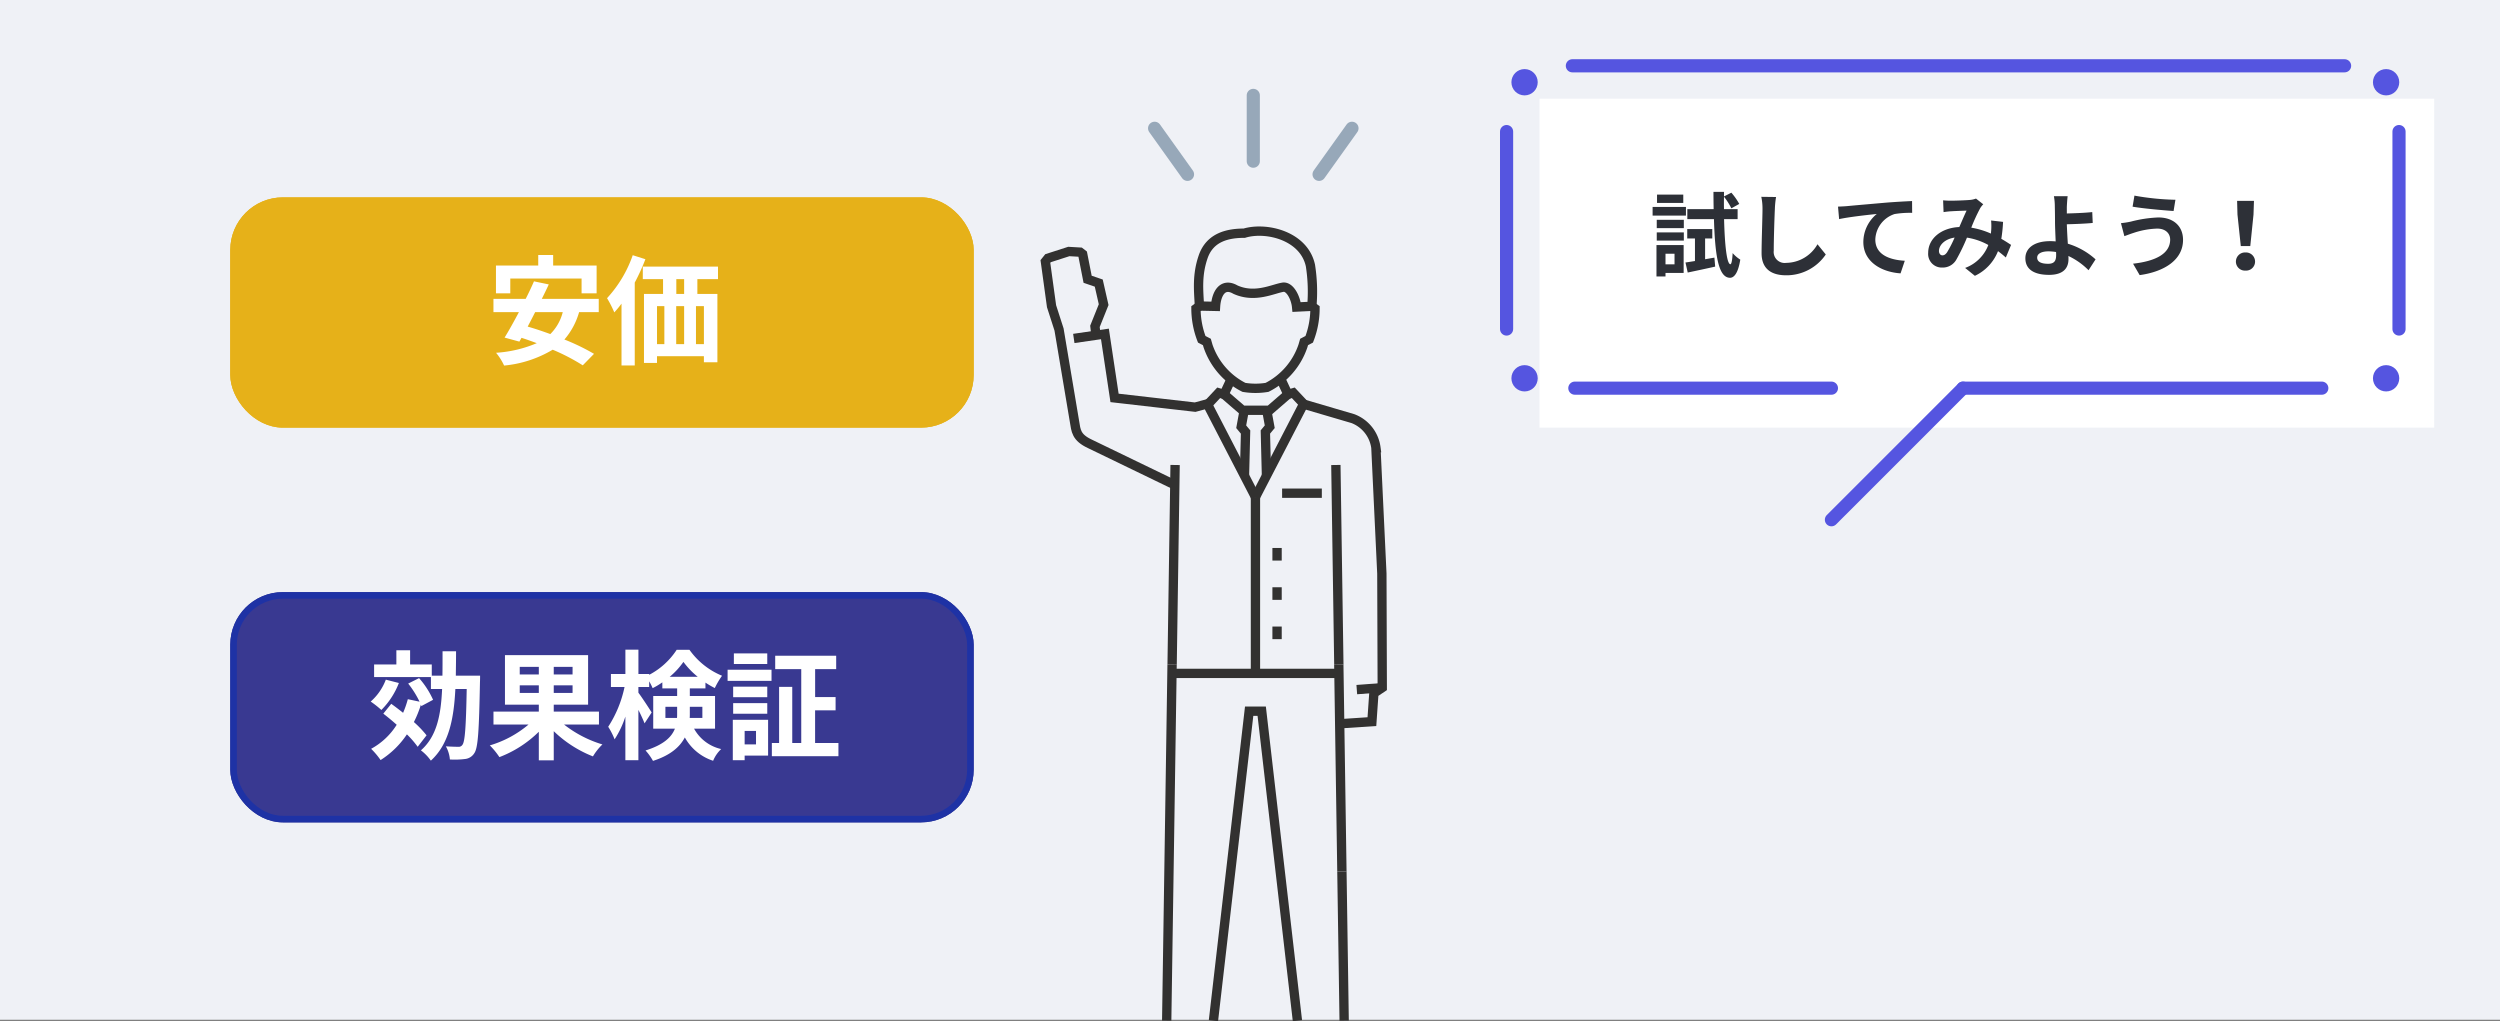 <svg xmlns="http://www.w3.org/2000/svg" width="380" height="155.227" viewBox="0 0 380 155.227">
  <rect x="0" y="0" width="380" height="155.227" fill="#808080" stroke="none"/>
  <g id="グループ_4983" data-name="グループ 4983" transform="translate(-800 -6578)">
    <rect id="長方形_2151" data-name="長方形 2151" width="380" height="155" transform="translate(800 6578)" fill="#eff1f6"/>
    <g id="片手上げ" transform="translate(958.895 6613.135)">
      <path id="パス_3728" data-name="パス 3728" d="M8.421,17.915,8.28,16.679l1.323-3.3L8.858,10.1,7.166,9.522,6.414,5.7l-.385-.3L4.309,5.3,1.148,6.319l-.4.5.935,6.8,1.139,3.538L5.17,31.135c.236,1.406.231,2.417,2.358,3.412L20.473,40.81" transform="translate(-0.743 -2.208)" fill="none" stroke="#323130" stroke-miterlimit="22.926" stroke-width="1.417"/>
      <line id="線_1352" data-name="線 1352" x1="0.453" y2="30.353" transform="translate(19.267 35.543)" fill="none" stroke="#323130" stroke-miterlimit="22.926" stroke-width="1.417"/>
      <line id="線_1353" data-name="線 1353" x2="0.452" y2="30.353" transform="translate(44.157 35.543)" fill="none" stroke="#323130" stroke-miterlimit="22.926" stroke-width="1.417"/>
      <line id="線_1354" data-name="線 1354" x2="25.375" transform="translate(19.248 67.221)" fill="none" stroke="#323130" stroke-miterlimit="22.926" stroke-width="1.417"/>
      <path id="パス_3729" data-name="パス 3729" d="M35.515,17.33l-.794.57a13.09,13.09,0,0,0,.876,4.668l.783.41.165.579a11.005,11.005,0,0,0,5.464,6.32,10.73,10.73,0,0,0,3.516,0,11,11,0,0,0,5.464-6.32l.168-.579.78-.41a13.061,13.061,0,0,0,.876-4.668l-.792-.57" transform="translate(-11.829 -6.132)" fill="none" stroke="#323130" stroke-miterlimit="22.926" stroke-width="1.417"/>
      <path id="パス_3730" data-name="パス 3730" d="M52.522,12.131a25.6,25.6,0,0,0-.214-6.212c-1-4.552-6.765-5.9-10.049-4.9-2.4.005-5.217.532-6.266,3.625-.931,2.746-.689,4.958-.553,7.448l2.45.052c.126-1.98,1.1-3.662,3.018-2.547,2.929,1.325,5.642-.087,7.155-.352,1.073-.253,2.013,1.539,2.15,3Z" transform="translate(-12.02 -0.709)" fill="none" stroke="#323130" stroke-miterlimit="22.926" stroke-width="1.417"/>
      <path id="パス_3731" data-name="パス 3731" d="M37.508,37.77l1.578-1.684.813.238,1.164-2.493" transform="translate(-12.738 -11.516)" fill="none" stroke="#323130" stroke-miterlimit="22.926" stroke-width="1.417"/>
      <line id="線_1355" data-name="線 1355" x2="0.472" y2="31.43" transform="translate(44.602 65.893)" fill="none" stroke="#323130" stroke-miterlimit="22.926" stroke-width="1.417"/>
      <line id="線_1356" data-name="線 1356" x2="0.343" y2="22.688" transform="translate(45.074 97.323)" fill="none" stroke="#323130" stroke-miterlimit="22.926" stroke-width="1.417"/>
      <path id="パス_3732" data-name="パス 3732" d="M51.429,156.056,46,109.013H44.092l-5.429,47.043" transform="translate(-13.115 -36.045)" fill="none" stroke="#323130" stroke-miterlimit="22.926" stroke-width="1.417"/>
      <line id="線_1357" data-name="線 1357" y1="54.118" x2="0.819" transform="translate(18.443 65.893)" fill="none" stroke="#323130" stroke-miterlimit="22.926" stroke-width="1.417"/>
      <path id="パス_3733" data-name="パス 3733" d="M64.978,88.263l4.335-.288.3-4.312,1.273-.856-.06-17.338-.906-19.141a5.5,5.5,0,0,0-3.489-4.41l-7.65-2.249" transform="translate(-19.678 -13.421)" fill="none" stroke="#323130" stroke-miterlimit="22.926" stroke-width="1.417"/>
      <line id="線_1358" data-name="線 1358" x1="3.875" y2="0.294" transform="translate(47.337 69.391)" fill="none" stroke="#323130" stroke-miterlimit="22.926" stroke-width="1.417"/>
      <path id="パス_3734" data-name="パス 3734" d="M57.3,37.77,55.72,36.085l-.813.238L53.743,33.83" transform="translate(-18.035 -11.516)" fill="none" stroke="#323130" stroke-miterlimit="22.926" stroke-width="1.417"/>
      <path id="パス_3735" data-name="パス 3735" d="M50.766,37.523l-2.8,2.425h-4.1l-2.807-2.421" transform="translate(-13.895 -12.721)" fill="none" stroke="#323130" stroke-miterlimit="22.926" stroke-width="1.417"/>
      <path id="パス_3736" data-name="パス 3736" d="M50.564,40.956l.479,2.614-.664.8.165,6.6" transform="translate(-16.937 -13.841)" fill="none" stroke="#323130" stroke-miterlimit="22.926" stroke-width="1.417"/>
      <path id="パス_3737" data-name="パス 3737" d="M45.424,50.972l.166-6.6-.665-.8.479-2.614" transform="translate(-15.158 -13.841)" fill="none" stroke="#323130" stroke-miterlimit="22.926" stroke-width="1.417"/>
      <line id="線_1359" data-name="線 1359" y1="14.158" x2="7.328" transform="translate(31.937 26.254)" fill="none" stroke="#323130" stroke-miterlimit="22.926" stroke-width="1.417"/>
      <line id="線_1360" data-name="線 1360" y2="26.81" transform="translate(31.934 40.412)" fill="none" stroke="#323130" stroke-miterlimit="22.926" stroke-width="1.417"/>
      <line id="線_1361" data-name="線 1361" x2="6.038" transform="translate(35.985 39.831)" fill="none" stroke="#323130" stroke-miterlimit="22.926" stroke-width="1.417"/>
      <line id="線_1362" data-name="線 1362" y2="1.915" transform="translate(35.219 48.156)" fill="none" stroke="#323130" stroke-miterlimit="22.926" stroke-width="1.417"/>
      <line id="線_1363" data-name="線 1363" y2="1.915" transform="translate(35.219 54.128)" fill="none" stroke="#323130" stroke-miterlimit="22.926" stroke-width="1.417"/>
      <line id="線_1364" data-name="線 1364" y2="1.917" transform="translate(35.219 60.1)" fill="none" stroke="#323130" stroke-miterlimit="22.926" stroke-width="1.417"/>
      <path id="パス_3738" data-name="パス 3738" d="M7.159,24.584l4.73-.688,1.463,9.725L25.6,35.028l1.844-.5L34.77,48.687" transform="translate(-2.836 -8.275)" fill="none" stroke="#323130" stroke-miterlimit="22.926" stroke-width="1.417"/>
    </g>
    <g id="グループ_3019" data-name="グループ 3019" transform="translate(-55 4739)">
      <rect id="長方形_2096" data-name="長方形 2096" width="136" height="50" transform="translate(1089 1854)" fill="#fff"/>
      <line id="線_1055" data-name="線 1055" y2="30.011" transform="translate(1084 1859)" fill="none" stroke="#5555e0" stroke-linecap="round" stroke-width="2"/>
      <line id="線_1058" data-name="線 1058" y2="30.011" transform="translate(1219.65 1859)" fill="none" stroke="#5555e0" stroke-linecap="round" stroke-width="2"/>
      <line id="線_1056" data-name="線 1056" x2="117.377" transform="translate(1094 1849)" fill="none" stroke="#5555e0" stroke-linecap="round" stroke-width="2"/>
      <line id="線_1057" data-name="線 1057" x2="39" transform="translate(1094.377 1898)" fill="none" stroke="#5555e0" stroke-linecap="round" stroke-width="2"/>
      <line id="線_1059" data-name="線 1059" x2="54.537" transform="translate(1153.377 1898)" fill="none" stroke="#5555e0" stroke-linecap="round" stroke-width="2"/>
      <circle id="楕円形_496" data-name="楕円形 496" cx="2" cy="2" r="2" transform="translate(1084.734 1849.5)" fill="#5555e0"/>
      <circle id="楕円形_497" data-name="楕円形 497" cx="2" cy="2" r="2" transform="translate(1084.734 1894.5)" fill="#5555e0"/>
      <circle id="楕円形_498" data-name="楕円形 498" cx="2" cy="2" r="2" transform="translate(1215.688 1849.5)" fill="#5555e0"/>
      <circle id="楕円形_499" data-name="楕円形 499" cx="2" cy="2" r="2" transform="translate(1215.688 1894.5)" fill="#5555e0"/>
      <line id="線_1060" data-name="線 1060" x1="20" y2="20" transform="translate(1133.377 1898)" fill="none" stroke="#5555e0" stroke-linecap="round" stroke-width="2"/>
      <path id="パス_10249" data-name="パス 10249" d="M5.124-11.424H1.134v1.26h3.99ZM5.53-9.548H.462v1.316H5.53ZM3.794-2.436v1.61H2.422v-1.61ZM5.18-3.752H1.05V1.022H2.422V.476H5.18ZM1.092-4.438H5.208V-5.684H1.092Zm0-1.89H5.208V-7.6H1.092ZM8.442-1.6V-4.76H9.534V-6.188H5.726V-4.76H6.9v3.43c-.532.084-1.022.168-1.442.224L5.8.42c1.2-.252,2.73-.574,4.172-.9L9.856-1.848Zm4.942-6.1V-9.212H11.312q-.021-.924,0-1.89a9.59,9.59,0,0,1,1.12,1.764l1.2-.672a9.87,9.87,0,0,0-1.2-1.708l-1.12.574v-.7h-1.6c0,.924.014,1.792.028,2.632h-4V-7.7H9.786c.168,5.572.686,8.876,2.422,8.918.518.014,1.218-.476,1.582-2.758a5.241,5.241,0,0,1-1.162-.994c-.056,1.05-.168,1.694-.35,1.694-.532-.042-.854-2.856-.952-6.86Zm3.6-3.388a8.7,8.7,0,0,1,.182,1.876c0,1.19-.14,4.83-.14,6.692,0,2.366,1.47,3.36,3.738,3.36a7.215,7.215,0,0,0,6.02-3.164l-1.26-1.554A5.535,5.535,0,0,1,20.776-1.05a1.669,1.669,0,0,1-1.9-1.848c0-1.722.1-4.83.168-6.314a14.229,14.229,0,0,1,.182-1.848ZM28.644-9.6l.168,1.9c1.61-.35,4.536-.658,5.726-.784a5.541,5.541,0,0,0-2.044,4.27c0,3,2.744,4.564,5.656,4.76l.644-1.918c-2.338-.126-4.48-.938-4.48-3.22A4.227,4.227,0,0,1,37.24-8.47a14.317,14.317,0,0,1,2.674-.182L39.9-10.444c-.966.042-2.492.126-3.92.238-2.534.224-4.83.42-5.978.532C29.722-9.646,29.19-9.618,28.644-9.6Zm16.59,6.93c-.252.35-.448.476-.728.476s-.518-.266-.518-.658c0-.868.84-1.806,2.38-2.044A17.932,17.932,0,0,1,45.234-2.674ZM54.95-3.78c-.406-.266-.91-.6-1.484-.924a22.812,22.812,0,0,0,.266-2.576l-1.82-.21a8.991,8.991,0,0,1,.014,1.512c-.014.154-.028.308-.042.476A12.15,12.15,0,0,0,48.9-6.4,26.83,26.83,0,0,1,50.26-9.366a3.245,3.245,0,0,1,.462-.588l-1.106-.868a3.436,3.436,0,0,1-.938.21c-.644.056-2.128.112-2.912.112a11.219,11.219,0,0,1-1.148-.056l.07,1.792c.35-.056.84-.112,1.134-.126.63-.042,1.82-.084,2.366-.1-.322.658-.714,1.6-1.106,2.492C44.3-6.37,42.35-4.718,42.35-2.576a2.067,2.067,0,0,0,2.128,2.24,2.369,2.369,0,0,0,2.156-1.218,28.829,28.829,0,0,0,1.61-3.332,9.718,9.718,0,0,1,3.248,1.12A5.979,5.979,0,0,1,47.964-.28l1.484,1.2a6.945,6.945,0,0,0,3.514-3.752c.42.308.826.644,1.19.966ZM61.8-2.226c0,.91-.322,1.316-1.218,1.316-.966,0-1.666-.252-1.666-.938,0-.588.644-.952,1.722-.952a7.615,7.615,0,0,1,1.148.1C61.8-2.52,61.8-2.352,61.8-2.226Zm5.992.644a10.963,10.963,0,0,0-4.214-2.38c-.07-1.022-.126-2.114-.154-2.954,1.12-.028,2.772-.084,3.934-.2l-.07-1.652c-1.148.126-2.772.182-3.864.21V-9.562c.028-.546.07-1.218.126-1.624H61.46a8.8,8.8,0,0,1,.14,1.624c.014.588.028,1.414.028,2.254,0,.728.056,1.918.1,3a7.956,7.956,0,0,0-.826-.042c-2.548,0-3.78,1.148-3.78,2.59,0,1.89,1.624,2.534,3.6,2.534,2.324,0,2.954-1.176,2.954-2.394,0-.14,0-.294-.014-.476A10.708,10.708,0,0,1,66.724.07Zm11.34-3.024c0,2.17-2.2,3.29-5.642,3.682L74.494.812c3.85-.532,6.594-2.38,6.594-5.348,0-2.17-1.54-3.416-3.738-3.416a19.207,19.207,0,0,0-4.186.63,13.593,13.593,0,0,1-1.512.238L72.17-5.11c.406-.14.938-.35,1.344-.476a12.44,12.44,0,0,1,3.612-.672C78.428-6.272,79.128-5.516,79.128-4.606ZM73.7-11.27l-.28,1.68c1.6.28,4.606.546,6.23.658l.28-1.708A39.161,39.161,0,0,1,73.7-11.27ZM89.866-3.6h1.442l.49-4.788.07-2.086H89.306l.056,2.086ZM90.58.126a1.369,1.369,0,0,0,1.456-1.372A1.389,1.389,0,0,0,90.58-2.632a1.389,1.389,0,0,0-1.456,1.386A1.369,1.369,0,0,0,90.58.126Z" transform="translate(1105.734 1880.005)" fill="#2d3037"/>
    </g>
    <g id="グループ_3024" data-name="グループ 3024" transform="translate(412 2598)">
      <g id="長方形_14" data-name="長方形 14" transform="translate(423 4010)" fill="#e6b119" stroke="#e6b119" stroke-width="1">
        <rect width="113" height="35" rx="8" stroke="none"/>
        <rect x="0.5" y="0.5" width="112" height="34" rx="7.5" fill="none"/>
      </g>
      <path id="パス_10248" data-name="パス 10248" d="M-14.436-11.664H-3.6v2.25h2.286v-4.23H-7.92v-1.6h-2.268v1.6h-6.426v4.23h2.178Zm7.974,5.112a7.141,7.141,0,0,1-1.89,3.33C-9.54-3.654-10.71-4.05-11.79-4.356c.36-.7.756-1.44,1.134-2.2Zm5.472,0V-8.568H-9.648c.378-.756.738-1.494,1.062-2.2l-2.25-.468c-.36.828-.792,1.746-1.26,2.664h-4.9v2.016h3.87c-.774,1.458-1.53,2.826-2.178,3.87l2.25.612.324-.576c.756.234,1.53.522,2.322.81A18.868,18.868,0,0,1-16.6-.378a8.741,8.741,0,0,1,1.224,1.944A17.575,17.575,0,0,0-7.992-.846,30.913,30.913,0,0,1-3.42,1.53L-1.71-.216a33.083,33.083,0,0,0-4.5-2.178A10.923,10.923,0,0,0-3.978-6.552ZM4.176-15.21A18.687,18.687,0,0,1,.27-8.676a16.293,16.293,0,0,1,1.1,2.16,13.968,13.968,0,0,0,1.1-1.332v9.4H4.482v-12.6A31.242,31.242,0,0,0,6.1-14.6Zm7.812,5.886H10.8v-2.25h1.188Zm3.006,7.632H13.788V-7.47h1.206ZM7.866-7.47H8.982v5.778H7.866Zm4.122,0v5.778H10.782V-7.47Zm5.148-4.1v-1.908H5.706v1.908H8.784v2.25h-2.9V1.17h1.98V.144h7.128v.918h2.052V-9.324H14v-2.25Z" transform="translate(480 4034)" fill="#fff"/>
    </g>
    <g id="グループ_3023" data-name="グループ 3023" transform="translate(412 2658)">
      <g id="長方形_14-2" data-name="長方形 14" transform="translate(423 4010)" fill="#393991" stroke="#1e32a5" stroke-width="1">
        <rect width="113" height="35" rx="8" stroke="none"/>
        <rect x="0.5" y="0.5" width="112" height="34" rx="7.5" fill="none"/>
      </g>
      <path id="パス_10247" data-name="パス 10247" d="M26.646,10.308a8.329,8.329,0,0,1-2.3,3.33,14.925,14.925,0,0,1,1.62,1.278,11.828,11.828,0,0,0,2.664-4.1Zm6.192,8.46a16.075,16.075,0,0,0-1.926-2.016,16.352,16.352,0,0,0,1.062-2.628l.072.2,1.782-.954A13.012,13.012,0,0,0,31.7,10.074l-1.656.828a14.59,14.59,0,0,1,1.728,2.754l-1.782-.378a14.753,14.753,0,0,1-.72,2.07c-.612-.486-1.224-.954-1.8-1.368l-1.206,1.494c.648.5,1.35,1.08,2.034,1.692a10.514,10.514,0,0,1-3.888,3.654,11.518,11.518,0,0,1,1.44,1.71,13.533,13.533,0,0,0,4-3.906,14.128,14.128,0,0,1,1.638,1.89ZM37.284,9.7c.018-1.188.036-2.43.036-3.708H35.268c0,1.3,0,2.538-.018,3.708H33.63V8H30.336V5.844H28.248V8H24.864V9.912H33.5V11.73H35.2c-.18,4.032-.828,7.218-3.222,9.324a6.938,6.938,0,0,1,1.512,1.566c2.718-2.484,3.492-6.264,3.726-10.89H38.94c-.108,5.8-.27,7.992-.648,8.478a.664.664,0,0,1-.63.306c-.342,0-1.08-.018-1.89-.072a4.939,4.939,0,0,1,.612,2,12.693,12.693,0,0,0,2.286-.072,1.878,1.878,0,0,0,1.422-.882c.576-.81.72-3.438.864-10.836.018-.27.018-.954.018-.954ZM47,12.324V11.172h2.9v1.152Zm0-3.96h2.9V9.516H47Zm8.028,1.152H52.17V8.364h2.862Zm0,2.808H52.17V11.172h2.862Zm4.014,4.806V15.168H52.17V14.106h5.22V6.582H44.754v7.524H49.9v1.062H43.008V17.13h5.328A16.136,16.136,0,0,1,42.45,20.3a11.1,11.1,0,0,1,1.458,1.782A17.285,17.285,0,0,0,49.9,18.228v4.338H52.17V18.138a18.06,18.06,0,0,0,5.958,3.834,8.652,8.652,0,0,1,1.44-1.818,17.639,17.639,0,0,1-5.832-3.024Zm10.1-1.008V14.43h1.782v1.08c0,.2,0,.414-.018.612ZM74.76,14.43v1.692H72.834c.018-.18.018-.378.018-.558V14.43ZM69.792,9.876A11.5,11.5,0,0,0,71.88,7.608a12.185,12.185,0,0,0,2.178,2.268Zm6.894,7.884V12.792H72.852V11.64h2.376v-.882a14.514,14.514,0,0,0,1.422.828,12.14,12.14,0,0,1,1.1-1.872A11.39,11.39,0,0,1,72.8,5.772H70.854a11.155,11.155,0,0,1-4.176,3.8V9.444H65.04V5.754H63.06v3.69h-2.2v1.98h2.07a17.777,17.777,0,0,1-2.484,6.048,10.572,10.572,0,0,1,.972,1.908,14.4,14.4,0,0,0,1.638-3.456v6.624h1.98V14.9c.378.756.738,1.53.936,2.052l1.08-1.656c-.27-.45-1.53-2.376-2.016-3.006v-.864h1.638V10.56A8.044,8.044,0,0,1,67.2,11.6a11.408,11.408,0,0,0,1.476-.882v.918h2.25v1.152H67.29V17.76h3.294c-.5,1.278-1.71,2.448-4.464,3.312a8.2,8.2,0,0,1,1.134,1.584c2.646-.846,4.086-2.124,4.842-3.564a7.616,7.616,0,0,0,4.3,3.546,5.089,5.089,0,0,1,1.224-1.782,6.272,6.272,0,0,1-4.122-3.1ZM84.624,6.312H79.548v1.62h5.076ZM82.914,18.1v2.052H81.186V18.1ZM84.75,16.41H79.386v6.138h1.8v-.7H84.75Zm-5.31-.918h5.184v-1.62H79.44Zm5.184-4.122H79.44v1.6h5.184Zm-6.03-.882h6.678V8.8H78.594Zm13.3,9.45V14.97H95.01V12.954H91.9V8.706h3.2V6.672H85.83V8.706h3.96V19.938H88.422V11.406h-2v8.532h-1.1v2H95.442v-2Z" transform="translate(420 4013)" fill="#fff"/>
    </g>
    <line id="線_1365" data-name="線 1365" y2="10" transform="translate(990.5 6592.5)" fill="none" stroke="#97a8b9" stroke-linecap="round" stroke-width="2"/>
    <line id="線_1366" data-name="線 1366" x2="5" y2="7" transform="translate(975.5 6597.5)" fill="none" stroke="#97a8b9" stroke-linecap="round" stroke-width="2"/>
    <line id="線_1367" data-name="線 1367" x1="5" y2="7" transform="translate(1000.5 6597.5)" fill="none" stroke="#97a8b9" stroke-linecap="round" stroke-width="2"/>
  </g>
</svg>
